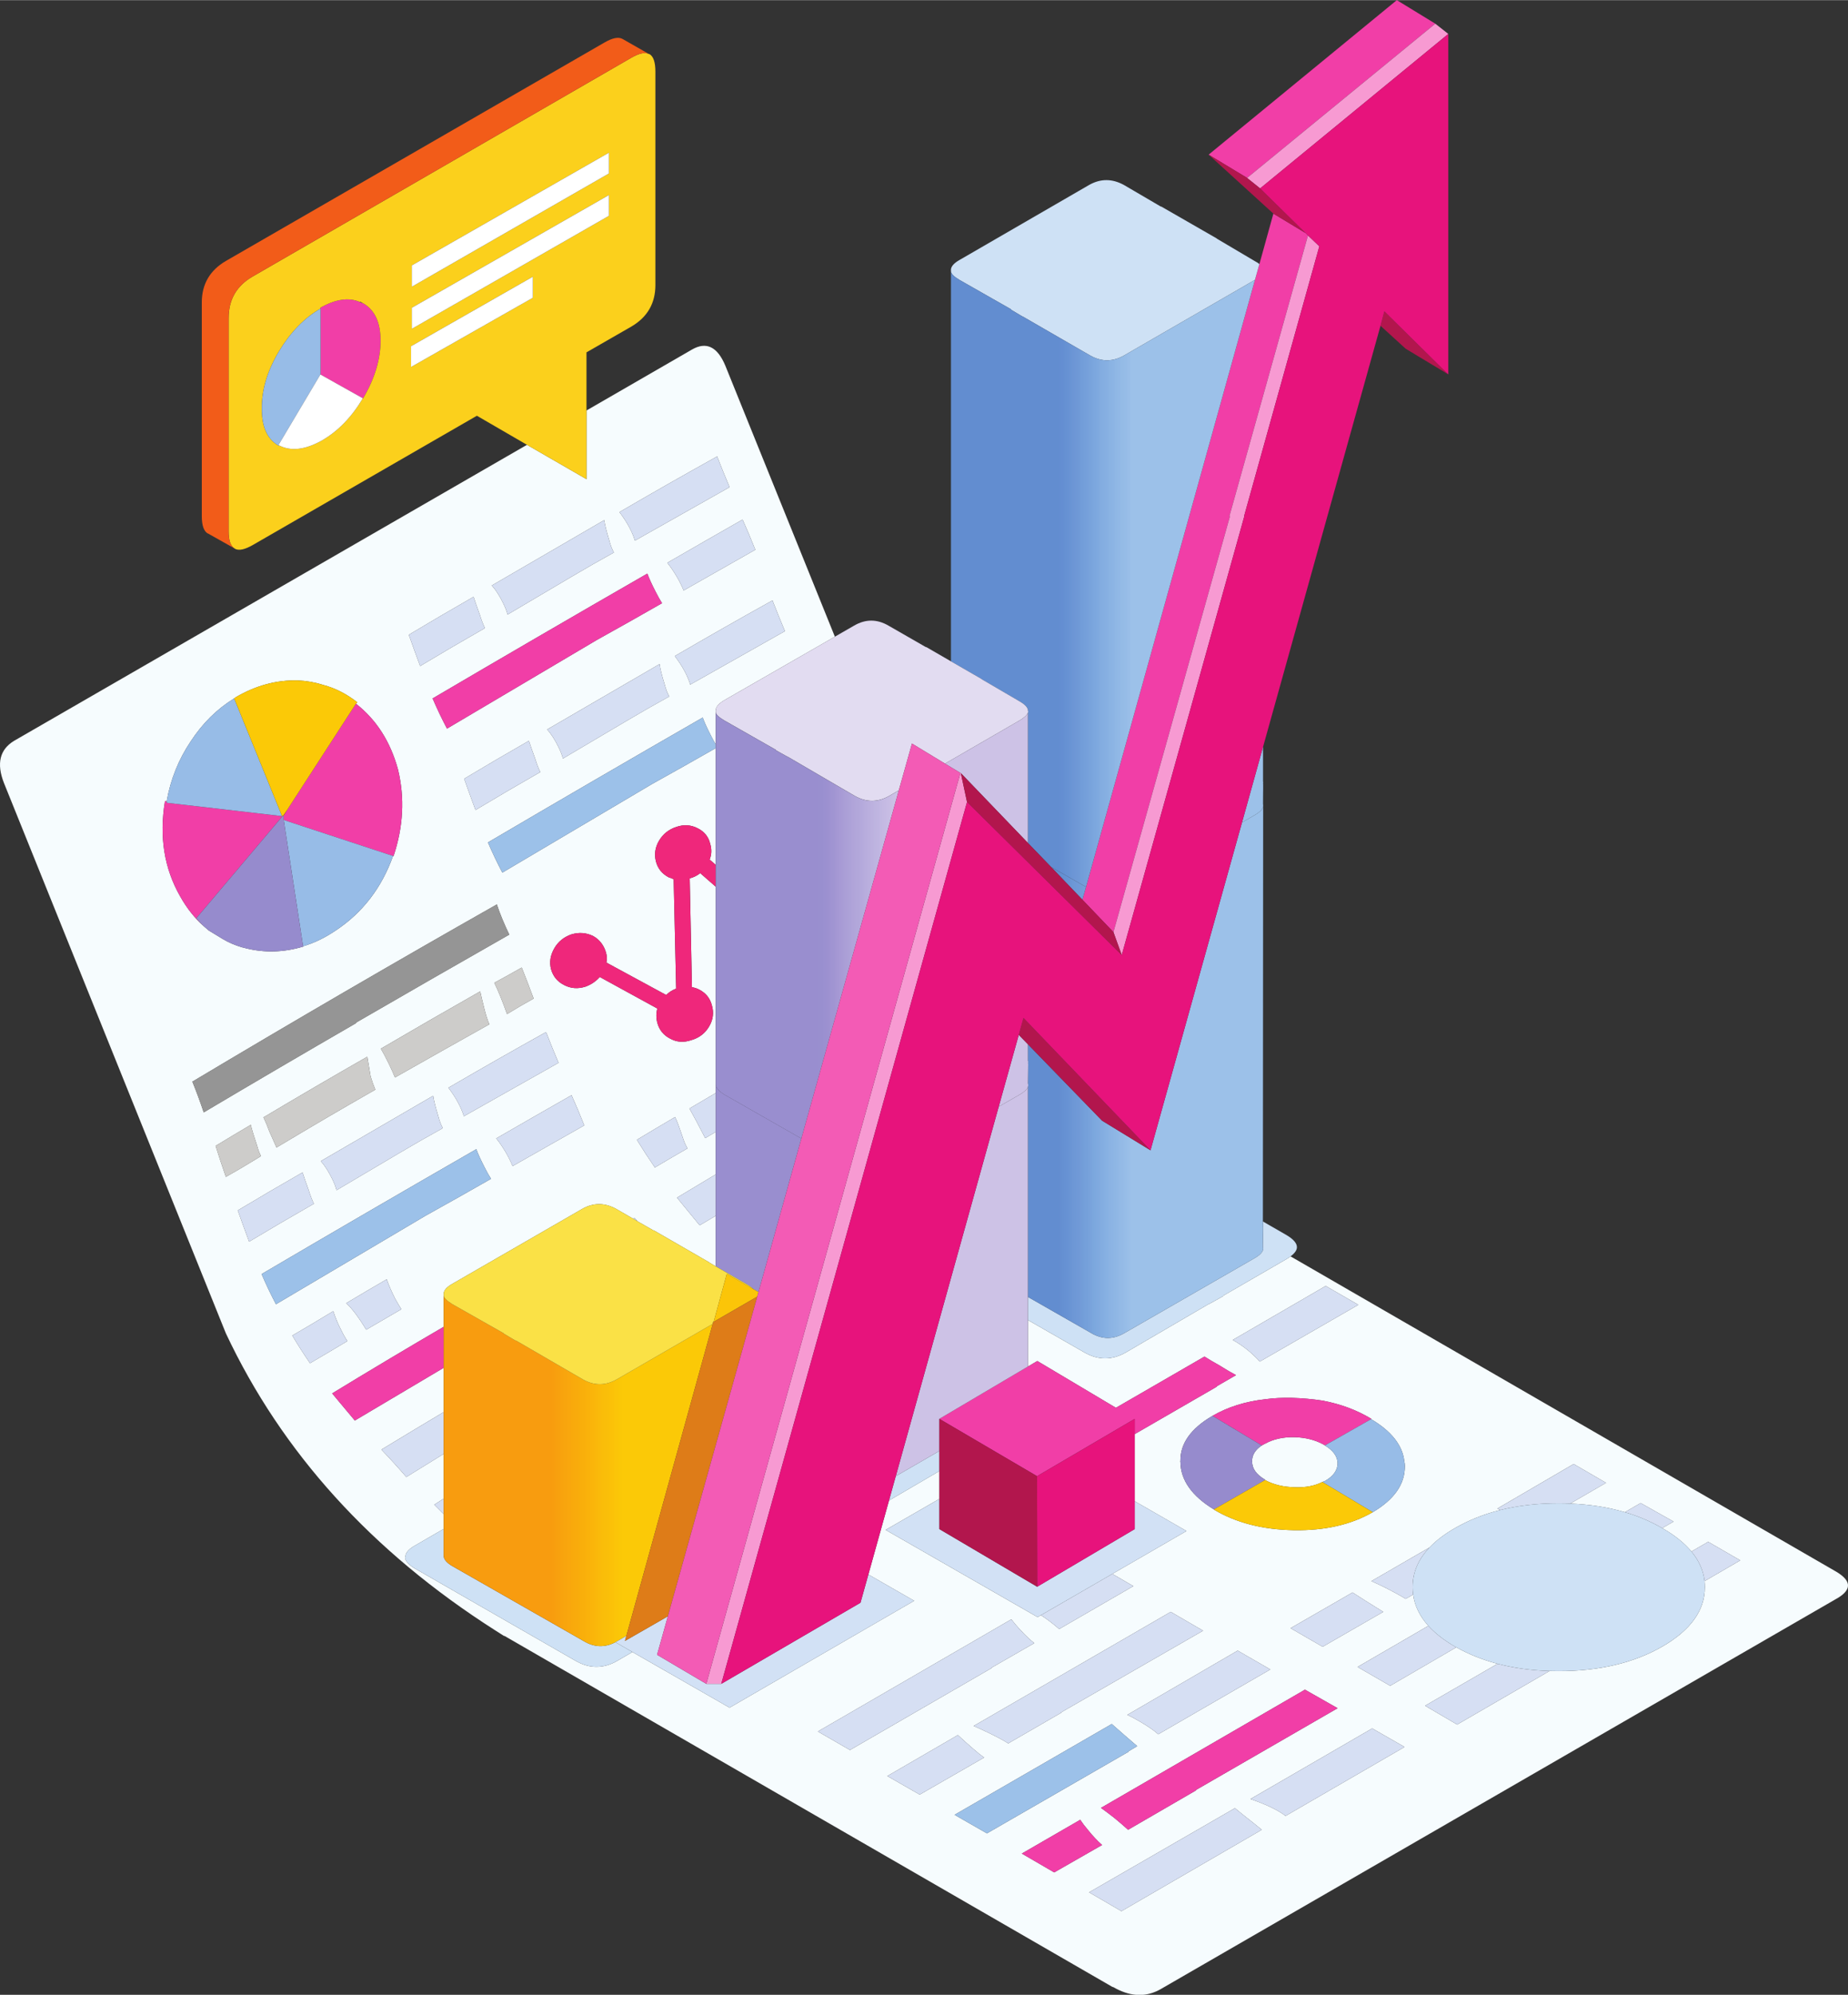 <svg xmlns="http://www.w3.org/2000/svg" xmlns:xlink="http://www.w3.org/1999/xlink" xmlns:xodm="http://www.corel.com/coreldraw/odm/2003" xml:space="preserve" width="4597px" height="4961px" style="shape-rendering:geometricPrecision; text-rendering:geometricPrecision; image-rendering:optimizeQuality; fill-rule:evenodd; clip-rule:evenodd" viewBox="0 0 4595.63 4958.69"><rect x="0" y="0" width="4595.63" height="4958.69" fill="#333333" stroke="none"/> <defs> <style type="text/css"> <![CDATA[ .fil4 {fill:#959595} .fil12 {fill:#968BCD} .fil10 {fill:#97BCE7} .fil3 {fill:#9CC1E9} .fil28 {fill:#B2164D} .fil5 {fill:#CDCCCA} .fil16 {fill:#CEE1F5} .fil23 {fill:#D2E1F5} .fil1 {fill:#D6DFF3} .fil26 {fill:#DE7C18} .fil19 {fill:#E2DCF1} .fil29 {fill:#E7137C} .fil6 {fill:#EF277B} .fil2 {fill:#F13EA7} .fil8 {fill:#F25C19} .fil30 {fill:#F35BB5} .fil0 {fill:#F6FCFE} .fil27 {fill:#F79AD2} .fil15 {fill:#FAC009} .fil22 {fill:#FAE146} .fil25 {fill:#FBC508} .fil13 {fill:#FBC907} .fil7 {fill:#FBD01C} .fil11 {fill:white} .fil9 {fill:#59812B;fill-rule:nonzero} .fil14 {fill:url(#id0)} .fil18 {fill:url(#id1)} .fil21 {fill:url(#id2)} .fil24 {fill:url(#id3)} .fil20 {fill:url(#id4)} .fil17 {fill:url(#id5)} ]]> </style> <linearGradient id="id0" gradientUnits="userSpaceOnUse" x1="709.26" y1="2024.07" x2="711.72" y2="2013.18"> <stop offset="0" style="stop-opacity:1; stop-color:#A73020"></stop> <stop offset="0.502" style="stop-opacity:1; stop-color:#A73020"></stop> <stop offset="1" style="stop-opacity:1; stop-color:#A72F20"></stop> </linearGradient> <linearGradient id="id1" gradientUnits="userSpaceOnUse" x1="2556.03" y1="2588.4" x2="3141.25" y2="2588.4"> <stop offset="0" style="stop-opacity:1; stop-color:#628DD0"></stop> <stop offset="0.129" style="stop-opacity:1; stop-color:#628DD0"></stop> <stop offset="0.141" style="stop-opacity:1; stop-color:#648ED1"></stop> <stop offset="0.149" style="stop-opacity:1; stop-color:#6590D2"></stop> <stop offset="0.161" style="stop-opacity:1; stop-color:#6691D3"></stop> <stop offset="0.169" style="stop-opacity:1; stop-color:#6893D4"></stop> <stop offset="0.18" style="stop-opacity:1; stop-color:#6994D4"></stop> <stop offset="0.188" style="stop-opacity:1; stop-color:#6C96D5"></stop> <stop offset="0.2" style="stop-opacity:1; stop-color:#6E98D6"></stop> <stop offset="0.212" style="stop-opacity:1; stop-color:#7099D7"></stop> <stop offset="0.22" style="stop-opacity:1; stop-color:#719AD7"></stop> <stop offset="0.231" style="stop-opacity:1; stop-color:#729CD8"></stop> <stop offset="0.239" style="stop-opacity:1; stop-color:#749FDA"></stop> <stop offset="0.251" style="stop-opacity:1; stop-color:#75A0DA"></stop> <stop offset="0.259" style="stop-opacity:1; stop-color:#78A2DB"></stop> <stop offset="0.271" style="stop-opacity:1; stop-color:#79A4DC"></stop> <stop offset="0.278" style="stop-opacity:1; stop-color:#7BA7DD"></stop> <stop offset="0.29" style="stop-opacity:1; stop-color:#7EA9DF"></stop> <stop offset="0.302" style="stop-opacity:1; stop-color:#80AADF"></stop> <stop offset="0.31" style="stop-opacity:1; stop-color:#82ACE0"></stop> <stop offset="0.322" style="stop-opacity:1; stop-color:#84AEE1"></stop> <stop offset="0.329" style="stop-opacity:1; stop-color:#86B0E2"></stop> <stop offset="0.341" style="stop-opacity:1; stop-color:#88B2E3"></stop> <stop offset="0.349" style="stop-opacity:1; stop-color:#8BB3E3"></stop> <stop offset="0.361" style="stop-opacity:1; stop-color:#8CB4E4"></stop> <stop offset="0.369" style="stop-opacity:1; stop-color:#8EB6E4"></stop> <stop offset="0.38" style="stop-opacity:1; stop-color:#90B7E5"></stop> <stop offset="0.388" style="stop-opacity:1; stop-color:#92B9E6"></stop> <stop offset="0.4" style="stop-opacity:1; stop-color:#94BAE6"></stop> <stop offset="0.412" style="stop-opacity:1; stop-color:#96BCE7"></stop> <stop offset="0.42" style="stop-opacity:1; stop-color:#98BEE8"></stop> <stop offset="0.431" style="stop-opacity:1; stop-color:#9ABFE8"></stop> <stop offset="0.439" style="stop-opacity:1; stop-color:#9CC1E9"></stop> <stop offset="0.502" style="stop-opacity:1; stop-color:#9CC1E9"></stop> <stop offset="1" style="stop-opacity:1; stop-color:#9CC1E9"></stop> </linearGradient> <linearGradient id="id2" gradientUnits="userSpaceOnUse" x1="1103.05" y1="3653.8" x2="1772.31" y2="3653.8"> <stop offset="0" style="stop-opacity:1; stop-color:#F89C0F"></stop> <stop offset="0.251" style="stop-opacity:1; stop-color:#F89C0F"></stop> <stop offset="0.38" style="stop-opacity:1; stop-color:#F89C0F"></stop> <stop offset="0.388" style="stop-opacity:1; stop-color:#F89C0F"></stop> <stop offset="0.4" style="stop-opacity:1; stop-color:#F89C0E"></stop> <stop offset="0.412" style="stop-opacity:1; stop-color:#F89E0E"></stop> <stop offset="0.42" style="stop-opacity:1; stop-color:#F8A00E"></stop> <stop offset="0.431" style="stop-opacity:1; stop-color:#F8A10E"></stop> <stop offset="0.439" style="stop-opacity:1; stop-color:#F8A30D"></stop> <stop offset="0.451" style="stop-opacity:1; stop-color:#F8A50D"></stop> <stop offset="0.459" style="stop-opacity:1; stop-color:#F9A60D"></stop> <stop offset="0.471" style="stop-opacity:1; stop-color:#F9A70D"></stop> <stop offset="0.478" style="stop-opacity:1; stop-color:#F9A90C"></stop> <stop offset="0.49" style="stop-opacity:1; stop-color:#F9AB0C"></stop> <stop offset="0.502" style="stop-opacity:1; stop-color:#F9AC0C"></stop> <stop offset="0.51" style="stop-opacity:1; stop-color:#F9AE0B"></stop> <stop offset="0.522" style="stop-opacity:1; stop-color:#F9AF0B"></stop> <stop offset="0.529" style="stop-opacity:1; stop-color:#FAB10B"></stop> <stop offset="0.541" style="stop-opacity:1; stop-color:#FAB20B"></stop> <stop offset="0.549" style="stop-opacity:1; stop-color:#FAB40A"></stop> <stop offset="0.561" style="stop-opacity:1; stop-color:#FAB60A"></stop> <stop offset="0.569" style="stop-opacity:1; stop-color:#FAB80A"></stop> <stop offset="0.58" style="stop-opacity:1; stop-color:#FABA0A"></stop> <stop offset="0.588" style="stop-opacity:1; stop-color:#FABC09"></stop> <stop offset="0.6" style="stop-opacity:1; stop-color:#FABE09"></stop> <stop offset="0.612" style="stop-opacity:1; stop-color:#FABF09"></stop> <stop offset="0.62" style="stop-opacity:1; stop-color:#FBC108"></stop> <stop offset="0.631" style="stop-opacity:1; stop-color:#FBC208"></stop> <stop offset="0.639" style="stop-opacity:1; stop-color:#FBC508"></stop> <stop offset="0.651" style="stop-opacity:1; stop-color:#FBC607"></stop> <stop offset="0.659" style="stop-opacity:1; stop-color:#FAC807"></stop> <stop offset="0.671" style="stop-opacity:1; stop-color:#FBC907"></stop> <stop offset="0.69" style="stop-opacity:1; stop-color:#FBC907"></stop> <stop offset="0.749" style="stop-opacity:1; stop-color:#FBC907"></stop> <stop offset="1" style="stop-opacity:1; stop-color:#FBC907"></stop> </linearGradient> <linearGradient id="id3" gradientUnits="userSpaceOnUse" x1="1780.26" y1="2299.83" x2="2556.76" y2="2299.83"> <stop offset="0" style="stop-opacity:1; stop-color:#998ECF"></stop> <stop offset="0.251" style="stop-opacity:1; stop-color:#998ECF"></stop> <stop offset="0.31" style="stop-opacity:1; stop-color:#998ECF"></stop> <stop offset="0.341" style="stop-opacity:1; stop-color:#998FCF"></stop> <stop offset="0.349" style="stop-opacity:1; stop-color:#9B90D0"></stop> <stop offset="0.361" style="stop-opacity:1; stop-color:#9D91D0"></stop> <stop offset="0.369" style="stop-opacity:1; stop-color:#9F94D2"></stop> <stop offset="0.38" style="stop-opacity:1; stop-color:#A195D2"></stop> <stop offset="0.388" style="stop-opacity:1; stop-color:#A598D4"></stop> <stop offset="0.4" style="stop-opacity:1; stop-color:#A79AD5"></stop> <stop offset="0.412" style="stop-opacity:1; stop-color:#AA9ED6"></stop> <stop offset="0.42" style="stop-opacity:1; stop-color:#ACA0D7"></stop> <stop offset="0.431" style="stop-opacity:1; stop-color:#ADA2D8"></stop> <stop offset="0.439" style="stop-opacity:1; stop-color:#B0A4D9"></stop> <stop offset="0.451" style="stop-opacity:1; stop-color:#B2A7DA"></stop> <stop offset="0.459" style="stop-opacity:1; stop-color:#B3A8DB"></stop> <stop offset="0.471" style="stop-opacity:1; stop-color:#B5AADC"></stop> <stop offset="0.478" style="stop-opacity:1; stop-color:#B8ADDD"></stop> <stop offset="0.49" style="stop-opacity:1; stop-color:#BAAFDE"></stop> <stop offset="0.502" style="stop-opacity:1; stop-color:#BCB1DF"></stop> <stop offset="0.51" style="stop-opacity:1; stop-color:#BEB4E0"></stop> <stop offset="0.522" style="stop-opacity:1; stop-color:#C0B5E1"></stop> <stop offset="0.529" style="stop-opacity:1; stop-color:#C2B8E2"></stop> <stop offset="0.541" style="stop-opacity:1; stop-color:#C5BAE3"></stop> <stop offset="0.549" style="stop-opacity:1; stop-color:#C7BCE4"></stop> <stop offset="0.561" style="stop-opacity:1; stop-color:#C9BDE4"></stop> <stop offset="0.569" style="stop-opacity:1; stop-color:#CBC0E5"></stop> <stop offset="0.58" style="stop-opacity:1; stop-color:#CDC2E6"></stop> <stop offset="0.588" style="stop-opacity:1; stop-color:#CDC2E6"></stop> <stop offset="0.631" style="stop-opacity:1; stop-color:#CDC2E6"></stop> <stop offset="0.749" style="stop-opacity:1; stop-color:#CDC2E6"></stop> <stop offset="1" style="stop-opacity:1; stop-color:#CDC2E6"></stop> </linearGradient> <linearGradient id="id4" gradientUnits="userSpaceOnUse" x1="1780.26" y1="3182.26" x2="2556.23" y2="3182.26"> <stop offset="0" style="stop-opacity:1; stop-color:#998ECF"></stop> <stop offset="0.251" style="stop-opacity:1; stop-color:#998ECF"></stop> <stop offset="0.31" style="stop-opacity:1; stop-color:#998ECF"></stop> <stop offset="0.341" style="stop-opacity:1; stop-color:#998FCF"></stop> <stop offset="0.349" style="stop-opacity:1; stop-color:#9B90CF"></stop> <stop offset="0.361" style="stop-opacity:1; stop-color:#9C91D0"></stop> <stop offset="0.369" style="stop-opacity:1; stop-color:#9F94D2"></stop> <stop offset="0.38" style="stop-opacity:1; stop-color:#A195D2"></stop> <stop offset="0.388" style="stop-opacity:1; stop-color:#A498D4"></stop> <stop offset="0.4" style="stop-opacity:1; stop-color:#A79AD5"></stop> <stop offset="0.412" style="stop-opacity:1; stop-color:#AA9DD6"></stop> <stop offset="0.42" style="stop-opacity:1; stop-color:#ABA0D7"></stop> <stop offset="0.431" style="stop-opacity:1; stop-color:#ADA2D8"></stop> <stop offset="0.439" style="stop-opacity:1; stop-color:#AFA4D9"></stop> <stop offset="0.451" style="stop-opacity:1; stop-color:#B2A6DA"></stop> <stop offset="0.459" style="stop-opacity:1; stop-color:#B3A8DB"></stop> <stop offset="0.471" style="stop-opacity:1; stop-color:#B5AADC"></stop> <stop offset="0.478" style="stop-opacity:1; stop-color:#B8ADDD"></stop> <stop offset="0.49" style="stop-opacity:1; stop-color:#BAAFDE"></stop> <stop offset="0.502" style="stop-opacity:1; stop-color:#BCB1DF"></stop> <stop offset="0.51" style="stop-opacity:1; stop-color:#BEB3E0"></stop> <stop offset="0.522" style="stop-opacity:1; stop-color:#C0B5E0"></stop> <stop offset="0.529" style="stop-opacity:1; stop-color:#C2B8E2"></stop> <stop offset="0.541" style="stop-opacity:1; stop-color:#C5BAE3"></stop> <stop offset="0.549" style="stop-opacity:1; stop-color:#C6BCE3"></stop> <stop offset="0.561" style="stop-opacity:1; stop-color:#C8BDE4"></stop> <stop offset="0.569" style="stop-opacity:1; stop-color:#CBC0E5"></stop> <stop offset="0.58" style="stop-opacity:1; stop-color:#CDC2E6"></stop> <stop offset="0.588" style="stop-opacity:1; stop-color:#CDC2E6"></stop> <stop offset="0.631" style="stop-opacity:1; stop-color:#CDC2E6"></stop> <stop offset="0.749" style="stop-opacity:1; stop-color:#CDC2E6"></stop> <stop offset="1" style="stop-opacity:1; stop-color:#CDC2E6"></stop> </linearGradient> <linearGradient id="id5" gradientUnits="userSpaceOnUse" x1="2364.58" y1="1439.25" x2="3141.33" y2="1439.25"> <stop offset="0" style="stop-opacity:1; stop-color:#628DD0"></stop> <stop offset="0.251" style="stop-opacity:1; stop-color:#628DD0"></stop> <stop offset="0.31" style="stop-opacity:1; stop-color:#628DD0"></stop> <stop offset="0.341" style="stop-opacity:1; stop-color:#628DD0"></stop> <stop offset="0.349" style="stop-opacity:1; stop-color:#638DD1"></stop> <stop offset="0.361" style="stop-opacity:1; stop-color:#648FD2"></stop> <stop offset="0.369" style="stop-opacity:1; stop-color:#6691D3"></stop> <stop offset="0.38" style="stop-opacity:1; stop-color:#6893D4"></stop> <stop offset="0.388" style="stop-opacity:1; stop-color:#6B95D5"></stop> <stop offset="0.4" style="stop-opacity:1; stop-color:#6E97D6"></stop> <stop offset="0.412" style="stop-opacity:1; stop-color:#709AD7"></stop> <stop offset="0.42" style="stop-opacity:1; stop-color:#729DD9"></stop> <stop offset="0.431" style="stop-opacity:1; stop-color:#749FDA"></stop> <stop offset="0.439" style="stop-opacity:1; stop-color:#77A1DB"></stop> <stop offset="0.451" style="stop-opacity:1; stop-color:#79A4DC"></stop> <stop offset="0.459" style="stop-opacity:1; stop-color:#7CA7DE"></stop> <stop offset="0.471" style="stop-opacity:1; stop-color:#7EA9DF"></stop> <stop offset="0.478" style="stop-opacity:1; stop-color:#82ACE0"></stop> <stop offset="0.49" style="stop-opacity:1; stop-color:#85AEE1"></stop> <stop offset="0.502" style="stop-opacity:1; stop-color:#87B0E2"></stop> <stop offset="0.51" style="stop-opacity:1; stop-color:#8AB3E3"></stop> <stop offset="0.522" style="stop-opacity:1; stop-color:#8CB4E4"></stop> <stop offset="0.529" style="stop-opacity:1; stop-color:#8FB7E5"></stop> <stop offset="0.541" style="stop-opacity:1; stop-color:#92B9E6"></stop> <stop offset="0.549" style="stop-opacity:1; stop-color:#94BBE6"></stop> <stop offset="0.561" style="stop-opacity:1; stop-color:#96BCE7"></stop> <stop offset="0.569" style="stop-opacity:1; stop-color:#99BEE8"></stop> <stop offset="0.58" style="stop-opacity:1; stop-color:#9CC1E9"></stop> <stop offset="0.588" style="stop-opacity:1; stop-color:#9CC1E9"></stop> <stop offset="0.631" style="stop-opacity:1; stop-color:#9CC1E9"></stop> <stop offset="0.749" style="stop-opacity:1; stop-color:#9CC1E9"></stop> <stop offset="1" style="stop-opacity:1; stop-color:#9CC1E9"></stop> </linearGradient> </defs> <g id="Camada_x0020_1">  <g id="_2146440619792"> <g> <path class="fil0" d="M3115.75 4530.52c-18.33,-14.25 -33.23,-26.19 -44.73,-35.81l-362.68 209.24 80.5 46.84 348.96 -202.36c-6.89,-5.54 -14.25,-11.51 -22.05,-17.91zm-273.14 428.17l-17.9 0c-18.29,-1.59 -37.13,-8.03 -56.52,-19.31l-1.35 0 -1512.09 -872.78 -1.4 0 -22.69 -14.46c-306.48,-195.48 -529.46,-441.45 -668.99,-737.91l-551.94 -1368.37c-18.82,-48.18 -10.33,-83.08 25.43,-104.64l1275.35 -735.81 147.97 85.34 0 -170.69 262.23 -151.43c35.76,-20.65 63.51,-7.15 83.29,40.6l272.18 673.16 -275.62 158.32c-12.9,7.85 -19.79,15.59 -20.65,23.45 0,0.91 0,1.82 0,2.74l0 83.3c-4.14,-6.89 -8.28,-14.47 -12.42,-22.75 -9.62,-18.82 -16.29,-33.5 -19.94,-44.04 -183.57,105.56 -361.55,209.02 -534.09,310.44 11.45,26.62 23.38,51.63 35.81,75.02 123.88,-73.4 247.98,-146.86 372.35,-220.27 53.18,-29.52 105.92,-59.2 158.29,-89.15l0 290.17 -15.16 -13.12c5.06,-12.37 5.48,-25.44 1.4,-39.21 -4.14,-17.47 -14.47,-30.27 -30.97,-38.55 -16.99,-8.72 -34.68,-9.9 -53.02,-3.45 -18.82,5.97 -33.28,17.43 -43.34,34.42 -9.68,16.51 -12.2,33.72 -7.58,51.63 4.57,17.42 15.11,30.54 31.67,39.25 4.57,1.35 8.71,2.96 12.37,4.79l6.18 271.89c-9.62,3.71 -17.9,8.98 -24.79,15.86l-148.61 -80.56c1.83,-8.71 1.34,-17.42 -1.4,-26.13 -5.49,-17.91 -16.08,-31.24 -31.67,-39.96 -16.99,-8.22 -34.9,-9.62 -53.66,-4.14 -18.82,6.46 -33.07,17.91 -42.69,34.42 -10.11,17.48 -12.86,34.9 -8.28,52.32 5.05,17.91 15.86,30.98 32.36,39.26 16.51,8.71 34.2,10.06 53.02,4.14 14.19,-5.05 26.13,-13.12 35.76,-24.09l143.18 78.46c-3.22,11.45 -3.22,23.39 0,35.76 5,17.91 15.81,30.97 32.32,39.25 16.08,8.72 33.5,9.9 52.32,3.44 19.3,-5.48 33.92,-16.77 44.03,-33.71 10.11,-16.99 12.42,-34.69 6.88,-53.03 -4.57,-17.42 -14.89,-30.27 -30.97,-38.55 -5.96,-3.17 -12.15,-5.27 -18.55,-6.19l-5.53 -270.49c10.1,-2.74 18.81,-7.15 26.18,-13.06l38.55 33.71 0 331.1c0,0.91 0,1.83 0,2.74l0 178.97c-21.93,12.9 -43.76,25.76 -65.38,38.55 9.63,16.94 22.69,41.52 39.2,73.62 8.71,-5.21 17.42,-10.38 26.18,-15.49l0 105.67c-32.42,19.58 -64.52,38.88 -96.35,57.81 18.76,22.96 37.58,45.87 56.4,68.83 13.28,-7.96 26.62,-15.86 39.95,-23.71l0 125.62 -16.56 -9.68 0.7 0 -138.35 -79.8 0 0.64 -40.22 -23.01c-2.41,-2.96 -4.83,-5.81 -7.25,-8.61 -1.29,0.7 -2.53,1.4 -3.77,2.04l-41.67 -24.09c-28.87,-16.08 -57.32,-16.08 -85.33,0l-323.48 186.55c-12.85,7.31 -19.73,15.11 -20.64,23.39 0,0.43 0,1.13 0,2.05l0 80.87c-95.5,55.82 -187.93,111 -277.34,165.58 18.76,22.48 37.58,44.95 56.4,67.43 73.77,-43.61 147.38,-87.33 220.94,-131.1l0 110.13c-52.8,31.46 -104.42,62.54 -154.86,93.25 21.56,22.47 42.21,45.22 61.94,68.13 31.03,-19.3 62,-38.45 92.92,-57.43l0 111.15c-7.85,5 -15.65,10.06 -23.39,15.11 7.85,7.91 15.65,15.71 23.39,23.45l0 36.78 -69.53 40.28c-16.02,8.71 -24.52,17.69 -25.43,26.83 -0.91,2.32 -1.18,4.63 -0.7,6.89 2.74,8.71 11.45,17.2 26.13,25.49l397.84 228.54c34.41,19.68 68.83,19.68 103.24,0l37.85 -22.05 241.58 138.37 459.03 -265.71 -113.88 -65.39 51.24 -183.8c1.18,-0.7 2.31,-1.4 3.44,-2.04l121.84 -71.26 0 69.21 -133.51 77.06 377.84 216.82 8.23 -4.78c14.3,9.03 29.41,20.49 45.43,34.41l184.48 -106.69 -52.31 -30.33 184.42 -106.69 -128.67 -73.99 0 -166.92 203.68 -117.66 -0.64 -0.7 48.82 -28.23c-11.45,-5.97 -24.74,-13.77 -39.9,-23.39 -15.59,-8.71 -28.44,-16.3 -38.55,-22.75l-220.24 127.34 -195.45 -116.32 -23.39 13.77 0 -115.62 140.39 80.5c34.41,19.74 68.83,19.74 103.24,0l205.07 -119.75 0.7 0 37.16 -20.65 -0.65 -0.7 156.9 -90.83c3.82,-2.26 7.26,-4.57 10.32,-6.88l1352.4 781.25c42.21,23.39 44.96,46.08 8.28,68.13l-1684.15 972.58c-14.06,7.91 -28.49,12.52 -43.28,13.83zm-6.94 -678.71c18.82,10.97 33.71,21.3 44.74,30.98l278.73 -161.11 -81.24 -46.79 -274.6 159.71c10.11,4.58 20.86,10.33 32.37,17.21zm576.73 16.51l-302.83 175.52c38.98,13.29 68.12,27.27 87.43,42l295.94 -171.43 -80.54 -46.09zm-167.23 -96.36l-507.25 293.88c9.62,6.88 20.64,15.16 33.01,24.79 13.34,11.02 24.79,20.92 34.41,29.63l168.62 -97.76 -0.64 -0.7 353.05 -203.76 -81.2 -46.08zm118.35 -241.62l-154.16 88.79 79.85 46.14 150.72 -86.74c-31.19,-19.26 -56.68,-35.33 -76.41,-48.19zm-230.56 -574.05l245.02 -141.1 -81.19 -46.84 -231.26 134.22c24.79,13.77 47.26,31.67 67.43,53.72zm4.84 208.54c2.74,-1.34 4.78,-2.53 6.18,-3.44 0.91,-0.48 1.83,-0.91 2.74,-1.34 20.22,-11.03 44.31,-16.3 72.27,-15.87 27.1,0.92 50.49,6.67 70.22,17.21 1.83,0.91 3.44,1.83 4.79,2.74 0.48,0 0.7,0.22 0.7,0.7 20.64,12.42 31.23,27.05 31.67,44.04 0,17.43 -10.33,32.16 -30.98,44.1 -2.31,0.86 -4.57,1.83 -6.88,2.74 -19.25,9.63 -41.72,13.98 -67.42,13.07 -28.93,-0.43 -53.94,-6.45 -75.07,-17.91 0,-0.48 -0.21,-0.91 -0.64,-1.34 -21.13,-12.42 -31.67,-27.32 -31.67,-44.74 -0.49,-15.6 7.58,-28.93 24.09,-39.96zm-119.1 159.02l-0.65 0c55.06,33.01 121.36,50.22 198.9,51.62 77.05,1.4 142.7,-13.55 196.84,-44.74 53.67,-31.68 80.28,-70.02 79.8,-114.97 0,-4.09 -0.43,-8.02 -1.35,-11.67 -4.57,-39.96 -32.1,-74.8 -82.59,-104.65l0.7 -0.7c-35.32,-21.56 -75.7,-36.67 -121.14,-45.38 -24.3,-3.72 -50,-5.97 -77.1,-6.89 -22.91,-0.48 -44.74,0.65 -65.39,3.44 -49.52,5.49 -93.34,19.26 -131.46,41.3 -53.66,31.19 -80.28,68.57 -79.8,112.18 -0.48,0.91 -0.48,1.61 0,2.04 0.44,45.44 28.18,84.91 83.24,118.42zm886.11 -14.47l89.15 -51.63 -80.54 -46.78 -189.92 110.83c2.59,1.02 5.22,2.21 7.91,3.44 -40.87,10.17 -78.34,25.12 -112.54,44.74 -26.19,14.95 -47.53,31.14 -63.99,48.51l-144.53 83.62c9.63,4.14 19.95,8.98 30.97,14.47 21.08,10.54 39.2,20.43 54.36,29.57l18.55 -10.64c3.77,28.07 16.4,53.99 37.86,77.75l-176.15 102.23 81.19 46.84 164.48 -95.72c31.29,17.58 65.49,31.24 102.54,40.98l-180.29 104.27 79.85 46.83 229.16 -132.87 -0.7 -0.33c8.01,0.22 16.03,0.33 24.09,0.33 100.5,0 186.1,-20.17 256.75,-60.55 71.08,-40.87 106.68,-90.19 106.68,-147.99 0,-5.11 -0.27,-10.17 -0.7,-15.17l88.77 -51.62 -79.85 -46.09 -41.61 24.09c-17.37,-21.02 -41.57,-40.44 -72.65,-58.18l28.23 -16.19 -81.89 -46.08 -39.25 22.69c-41.51,-12.32 -86.84,-19.41 -135.93,-21.35zm-1450.47 819.81l352.4 -203.06 -0.7 -0.7 22.05 -13.07c-8.71,-7.31 -18.61,-15.81 -29.63,-25.49 -13.76,-11.93 -25,-21.78 -33.71,-29.57l-390.9 225.75 80.49 46.14zm167.27 97.06l119.05 -68.13c-11.45,-10.11 -22.91,-22.27 -34.41,-36.52 -7.8,-9.19 -14.47,-17.9 -19.95,-26.13l-145.23 83.94 80.54 46.84zm-200.29 -306.3c-16.99,-14.69 -30.05,-26.41 -39.25,-35.12l-175.45 101.85 80.5 46.14 160.34 -92.22c-8.71,-5.97 -17.42,-12.86 -26.14,-20.65zm218.2 -90.88l-0.7 -0.7 353.05 -203.06 -80.49 -46.78 -490.06 283.61c10.54,4.57 22.48,10.05 35.81,16.51 20.17,9.62 36.94,18.55 50.22,26.83l132.17 -76.41zm-67.48 -172.78c-4.14,-3.23 -8.23,-6.67 -12.37,-10.33 -16.99,-16.02 -31.88,-32.32 -44.73,-48.83l-481.07 278.77 79.84 46.09 352.35 -203.76 -0.7 -0.64 106.68 -61.3zm-1589.84 -856.97c-8.23,-16.51 -15.11,-32.32 -20.65,-47.48 -33.93,19.73 -67.43,39.47 -100.5,59.2 15.17,14.2 31.67,36.25 49.58,66.09 28.93,-16.99 58.01,-33.98 87.43,-50.92 -4.63,-7.37 -9.9,-16.29 -15.86,-26.89zm-133.51 79.16c-7.8,-14.68 -14.47,-30.49 -19.95,-47.48 -33.98,20.64 -67.91,40.86 -101.89,60.6 13.33,22.48 28.01,45.39 44.09,68.83 30.7,-17.91 61.67,-36.24 92.91,-55.06 -5.54,-8.29 -10.59,-17.21 -15.16,-26.89zm-80.55 -346.91c-6.88,-18.82 -12.15,-33.93 -15.81,-45.44 -54.57,31.25 -108.29,62.65 -161.04,94.33 8.71,24.79 18.12,50.7 28.23,77.75 52.75,-31.62 106.41,-63.07 161.04,-94.26 -4.62,-9.63 -8.71,-20.44 -12.42,-32.38zm-206.47 -34.41c29.41,-16.51 58.5,-33.72 87.43,-51.63 -3.66,-6.88 -6.89,-15.38 -9.63,-25.43 -8.28,-24.79 -13.55,-42.27 -15.86,-52.33 -28.87,16.94 -58.02,34.42 -87.38,52.33 7.8,25.22 16.3,50.92 25.44,77.06zm351.7 -298.72c-86.73,49.57 -172.76,99.8 -258.09,150.73 4.62,9.62 9.62,21.78 15.16,36.51 6.4,14.2 12.15,27.05 17.21,38.5 81.67,-49.09 163.56,-97.01 245.67,-143.85 -4.09,-9.62 -8.01,-20.65 -11.67,-33.01 -3.65,-21.57 -6.45,-37.86 -8.28,-48.88zm361.33 271.88c59.2,-33.5 118.61,-67.22 178.3,-101.2 -10.59,-26.57 -21.13,-51.63 -31.67,-75.02 -62.86,35.82 -125.28,71.58 -187.23,107.39 17,21.56 30.49,44.53 40.6,68.83zm-197.49 -174.82c-94.1,54.58 -187.23,108.73 -279.44,162.46 10.11,11.45 19.46,26.13 28.23,44.04 4.57,9.19 8.22,18.55 10.96,28.23 52.81,-31.24 105.55,-62.43 158.3,-93.62 34.9,-20.65 70.22,-40.87 106.03,-60.61 -4.62,-8.23 -8.49,-18.55 -11.72,-30.97 -6.4,-20.65 -10.54,-37.16 -12.36,-49.53zm127.32 176.87c-9.68,-18.82 -16.29,-33.45 -20,-44.05 -183.51,105.57 -361.54,209.03 -534.04,310.45 11.46,26.62 23.39,51.62 35.76,75.02 123.88,-73.41 247.98,-146.86 372.35,-220.27 54.58,-30.27 108.72,-60.82 162.44,-91.52 -5.54,-8.71 -11.02,-18.61 -16.51,-29.63zm-10.32 -436.39c-82.59,46.84 -164.97,94.32 -247.13,142.5 5.54,9.2 12.21,21.78 20.01,37.86 6.4,13.28 11.45,24.52 15.11,33.72 77.53,-44.04 155.76,-88.08 234.7,-132.18 -4.57,-10.54 -8.71,-23.39 -12.37,-38.5 -5.05,-19.74 -8.5,-34.2 -10.32,-43.4zm103.23 -59.21c-22.53,12.86 -45.22,25.49 -68.17,37.86 9.67,19.74 20.21,45.71 31.66,77.81 21.57,-13.33 43.61,-26.18 66.09,-38.55 -9.63,-26.14 -19.52,-51.84 -29.58,-77.12zm60.55 160.42c-81.68,45.43 -162.65,91.52 -242.93,138.36 18.76,24.74 31.62,48.4 38.5,70.87 78.02,-44.04 156.47,-88.35 235.4,-132.82 -11.03,-26.19 -21.35,-51.62 -30.97,-76.41zm563.01 -1073.09c-81.73,45.38 -162.7,91.52 -242.98,138.31 18.82,24.79 31.67,48.45 38.55,70.93 77.97,-44.05 156.47,-88.36 235.4,-132.88 -11.02,-26.14 -21.34,-51.63 -30.97,-76.36zm-220.93 -24.79c59.2,-33.5 118.56,-67.22 178.24,-101.21 -10.54,-26.62 -21.13,-51.62 -31.67,-75.01 -62.86,35.81 -125.23,71.57 -187.17,107.38 16.94,21.57 30.49,44.48 40.6,68.84zm83.28 -333.14c-81.73,45.38 -162.7,91.52 -242.98,138.31 18.82,24.79 31.67,48.45 38.55,70.93 77.97,-44.04 156.47,-88.36 235.4,-132.88 -11.02,-26.14 -21.34,-51.63 -30.97,-76.36zm-547.85 1113.69c-254.22,144.11 -506.56,290.92 -757.07,440.52 10.54,26.14 19.95,51.63 28.18,76.42 125.28,-74.37 251.48,-148.26 378.53,-221.66l0 -1.35c125.28,-72.54 252.39,-145.51 381.33,-218.92 -12.42,-25.7 -22.74,-50.71 -30.97,-75.01zm-123.88 -437.09c123.88,-73.4 247.98,-146.86 372.35,-220.26 54.57,-30.28 108.72,-60.82 162.38,-91.53 -5.48,-8.71 -10.97,-18.61 -16.51,-29.63 -9.62,-18.82 -16.29,-33.5 -19.94,-44.04 -183.57,105.56 -361.55,209.02 -534.09,310.44 11.45,26.62 23.39,51.63 35.81,75.02zm219.54 75.72c-6.89,-18.82 -12.16,-33.99 -15.87,-45.44 -54.57,31.24 -108.23,62.64 -161.03,94.32 8.71,24.79 18.12,50.71 28.22,77.76 52.75,-31.68 106.47,-63.08 161.04,-94.27 -4.57,-9.68 -8.71,-20.44 -12.36,-32.37zm57.8 -29.58c4.57,9.14 8.28,18.55 11.02,28.18 52.75,-31.19 105.5,-62.38 158.3,-93.57 34.84,-20.65 70.22,-40.87 105.98,-60.61 -4.57,-8.22 -8.5,-18.55 -11.67,-30.97 -6.45,-20.65 -10.59,-37.16 -12.42,-49.53 -94.05,54.58 -187.17,108.74 -279.44,162.4 10.11,11.51 19.52,26.19 28.23,44.1zm-806.65 -121.16c-42.63,26.14 -78.66,61.68 -108.02,106.69 -30.27,44.96 -50.27,94.76 -59.9,149.34l-4.14 -0.65c-14.68,88.09 -2.04,167.03 37.86,236.77 16.4,29.31 36.02,54.05 58.88,74.32l12.04 10.33 35.11 21.35c14.68,8.71 30.7,15.59 48.18,20.65 2.74,0.43 5.48,1.12 8.22,2.04 47.27,11.94 95.23,10.59 143.84,-4.09l-0.65 -0.7c27.05,-7.79 54.15,-20.91 81.19,-39.25 66.51,-44.04 114.05,-105.78 142.49,-185.15l1.34 0c24.31,-72.97 28.02,-144.55 11.03,-214.78 -18.82,-69.26 -53.66,-123.9 -104.64,-163.8l3.44 -3.44c-27.04,-21.08 -55.49,-35.55 -85.33,-43.34 -20.16,-6.46 -41.08,-10.11 -62.64,-11.03 -53.18,-1.4 -104.79,12.64 -154.85,42 -0.43,0.43 -0.92,0.92 -1.35,1.35 -0.91,0.48 -1.83,0.69 -2.74,0.69l0.64 0.7zm462.53 -80.55c52.74,-31.68 106.46,-63.08 161.03,-94.27 -4.57,-9.68 -8.71,-20.43 -12.36,-32.37 -6.88,-18.83 -12.16,-33.99 -15.86,-45.44 -54.58,31.24 -108.24,62.64 -161.04,94.32 8.71,24.79 18.12,50.71 28.23,77.76zm217.49 -128.04c52.75,-31.19 105.5,-62.38 158.3,-93.57 34.84,-20.65 70.22,-40.87 105.98,-60.61 -4.57,-8.22 -8.5,-18.55 -11.67,-30.97 -6.45,-20.65 -10.59,-37.16 -12.42,-49.53 -94.04,54.58 -187.23,108.74 -279.44,162.41 10.11,11.5 19.52,26.18 28.23,44.09 4.57,9.14 8.28,18.55 11.02,28.18zm321.43 1305.77c13.77,22.48 28.66,45.44 44.74,68.84 27.05,-16.09 54.09,-31.89 81.19,-47.49 -3.66,-5.97 -6.88,-12.85 -9.62,-20.65 -10.6,-31.67 -17.69,-50.71 -21.35,-57.16 -32.15,18.82 -63.77,37.64 -94.96,56.46z"></path> <path class="fil1" d="M4133.65 3798.48l-0.64 -0.33c-28.34,-16.4 -59.09,-29.46 -92.27,-39.25l39.25 -22.69 81.89 46.08 -28.23 16.19zm-1297.98 481.5c-11.51,-6.88 -22.26,-12.63 -32.37,-17.21l274.6 -159.71 81.24 46.79 -278.73 161.11c-11.03,-9.68 -25.92,-20.01 -44.74,-30.98zm280.08 250.54c7.8,6.4 15.16,12.37 22.05,17.91l-348.96 202.36 -80.5 -46.84 362.68 -209.24c11.5,9.62 26.4,21.56 44.73,35.81zm1123.24 -600.24c-3.07,-26.46 -13.98,-51.03 -32.69,-73.62l41.61 -24.09 79.85 46.09 -88.77 51.62zm-514.84 205.48c39.52,10.38 82.16,16.34 128.02,17.9l0.7 0.33 -229.16 132.87 -79.85 -46.83 180.29 -104.27zm-311.75 160.73l80.54 46.09 -295.94 171.43c-19.31,-14.73 -48.45,-28.71 -87.43,-42l302.83 -175.52zm139.69 -255.06c16.83,18.67 39.09,35.98 66.78,52.01 0.86,0.48 1.83,0.91 2.74,1.34l-164.48 95.72 -81.19 -46.84 176.15 -102.23zm-188.57 -82.92c19.73,12.86 45.22,28.93 76.41,48.19l-150.72 86.74 -79.85 -46.14 154.16 -88.79zm191.36 -111.85c-28.01,29.47 -41.99,62.38 -41.99,98.79 0,6.18 0.43,12.26 1.34,18.23l-18.55 10.64c-15.16,-9.14 -33.28,-19.03 -54.36,-29.57 -11.02,-5.49 -21.34,-10.33 -30.97,-14.47l144.53 -83.62zm-421.92 -462.2c-20.17,-22.05 -42.64,-39.95 -67.43,-53.72l231.26 -134.22 81.19 46.84 -245.02 141.1zm771.85 353.09c-9.35,-0.48 -18.87,-0.7 -28.55,-0.7 -52.21,0 -100.49,5.54 -144.85,16.56 -2.69,-1.23 -5.32,-2.42 -7.91,-3.44l189.92 -110.83 80.54 46.78 -89.15 51.63zm-1332.77 346.91l-106.68 61.3 0.7 0.64 -352.35 203.76 -79.84 -46.09 481.07 -278.77c12.85,16.51 27.74,32.81 44.73,48.83 4.14,3.66 8.23,7.1 12.37,10.33zm67.48 172.78l-132.17 76.41c-13.28,-8.28 -30.05,-17.21 -50.22,-26.83 -13.33,-6.46 -25.27,-11.94 -35.81,-16.51l490.06 -283.61 80.49 46.78 -353.05 203.06 0.7 0.7zm-218.2 90.88c8.72,7.79 17.43,14.68 26.14,20.65l-160.34 92.22 -80.5 -46.14 175.45 -101.85c9.2,8.71 22.26,20.43 39.25,35.12zm167.23 -333.14l177.6 -102.61 52.31 30.33 -184.48 106.69c-16.02,-13.92 -31.13,-25.38 -45.43,-34.41zm-1485.21 -251.24c-7.74,-7.74 -15.54,-15.54 -23.39,-23.45 7.74,-5.05 15.54,-10.11 23.39,-15.11l0 38.56zm0 -149.71c-30.92,18.98 -61.89,38.13 -92.92,57.43 -19.73,-22.91 -40.38,-45.66 -61.94,-68.13 50.44,-30.71 102.06,-61.79 154.86,-93.25l0 103.95zm-335.2 -654.29c3.71,11.94 7.8,22.75 12.42,32.38 -54.63,31.19 -108.29,62.64 -161.04,94.26 -10.11,-27.05 -19.52,-52.96 -28.23,-77.75 52.75,-31.68 106.47,-63.08 161.04,-94.33 3.66,11.51 8.93,26.62 15.81,45.44zm80.55 346.91c4.57,9.68 9.62,18.6 15.16,26.89 -31.24,18.82 -62.21,37.15 -92.91,55.06 -16.08,-23.44 -30.76,-46.35 -44.09,-68.83 33.98,-19.74 67.91,-39.96 101.89,-60.6 5.48,16.99 12.15,32.8 19.95,47.48zm133.51 -79.16c5.96,10.6 11.23,19.52 15.86,26.89 -29.42,16.94 -58.5,33.93 -87.43,50.92 -17.91,-29.84 -34.41,-51.89 -49.58,-66.09 33.07,-19.73 66.57,-39.47 100.5,-59.2 5.54,15.16 12.42,30.97 20.65,47.48zm95.01 -503.82c1.82,12.37 5.96,28.88 12.36,49.53 3.23,12.42 7.1,22.74 11.72,30.97 -35.81,19.74 -71.13,39.96 -106.03,60.61 -52.75,31.19 -105.49,62.38 -158.3,93.62 -2.74,-9.68 -6.39,-19.04 -10.96,-28.23 -8.77,-17.91 -18.12,-32.59 -28.23,-44.04 92.21,-53.73 185.34,-107.88 279.44,-162.46zm197.49 174.82c-10.11,-24.3 -23.6,-47.27 -40.6,-68.83 61.95,-35.81 124.37,-71.57 187.23,-107.39 10.54,23.39 21.08,48.45 31.67,75.02 -59.69,33.98 -119.1,67.7 -178.3,101.2zm83.29 -333.13c9.62,24.79 19.94,50.22 30.97,76.41 -78.93,44.47 -157.38,88.78 -235.4,132.82 -6.88,-22.47 -19.74,-46.13 -38.5,-70.87 80.28,-46.84 161.25,-92.93 242.93,-138.36zm216.47 463.91c1.24,-0.64 2.48,-1.34 3.77,-2.04 2.42,2.8 4.84,5.65 7.25,8.61l-11.02 -6.57zm205.45 -215.8c-8.76,5.11 -17.47,10.28 -26.18,15.49 -16.51,-32.1 -29.57,-56.68 -39.2,-73.62 21.62,-12.79 43.45,-25.65 65.38,-38.55l0 96.68zm-196.15 19.63c31.19,-18.82 62.81,-37.64 94.96,-56.46 3.66,6.45 10.75,25.49 21.35,57.16 2.74,7.8 5.96,14.68 9.62,20.65 -27.1,15.6 -54.14,31.4 -81.19,47.49 -16.08,-23.4 -30.97,-46.36 -44.74,-68.84zm196.15 86.04l0 102.93c-13.33,7.85 -26.67,15.75 -39.95,23.71 -18.82,-22.96 -37.64,-45.87 -56.4,-68.83 31.83,-18.93 63.93,-38.23 96.35,-57.81zm3.44 -1784.8c9.63,24.73 19.95,50.22 30.97,76.36 -78.93,44.52 -157.43,88.84 -235.4,132.88 -6.88,-22.48 -19.73,-46.14 -38.55,-70.93 80.28,-46.79 161.25,-92.93 242.98,-138.31zm-83.28 333.14c-10.11,-24.36 -23.66,-47.27 -40.6,-68.84 61.94,-35.81 124.31,-71.57 187.17,-107.38 10.54,23.39 21.13,48.39 31.67,75.01 -59.68,33.99 -119.04,67.71 -178.24,101.21zm220.93 24.79c9.63,24.73 19.95,50.22 30.97,76.36 -78.93,44.52 -157.43,88.83 -235.4,132.88 -6.88,-22.48 -19.73,-46.14 -38.55,-70.93 80.28,-46.79 161.25,-92.93 242.98,-138.31zm-532.04 364.81c-8.71,-17.91 -18.12,-32.59 -28.23,-44.1 92.27,-53.66 185.39,-107.82 279.44,-162.4 1.83,12.37 5.97,28.88 12.42,49.53 3.17,12.42 7.1,22.75 11.67,30.97 -35.76,19.74 -71.14,39.96 -105.98,60.61 -52.8,31.19 -105.55,62.38 -158.3,93.57 -2.74,-9.63 -6.45,-19.04 -11.02,-28.18zm-57.8 29.58c3.65,11.93 7.79,22.69 12.36,32.37 -54.57,31.19 -108.29,62.59 -161.04,94.27 -10.1,-27.05 -19.51,-52.97 -28.22,-77.76 52.8,-31.68 106.46,-63.08 161.03,-94.32 3.71,11.45 8.98,26.62 15.87,45.44zm-68.83 -359.33c-2.74,-9.63 -6.45,-19.04 -11.02,-28.18 -8.71,-17.91 -18.12,-32.59 -28.23,-44.09 92.21,-53.67 185.4,-107.83 279.44,-162.41 1.83,12.37 5.97,28.88 12.42,49.53 3.17,12.42 7.1,22.75 11.67,30.97 -35.76,19.74 -71.14,39.96 -105.98,60.61 -52.8,31.19 -105.55,62.38 -158.3,93.57zm-217.49 128.04c-10.11,-27.05 -19.52,-52.97 -28.23,-77.76 52.8,-31.68 106.46,-63.08 161.04,-94.32 3.7,11.45 8.98,26.61 15.86,45.44 3.65,11.94 7.79,22.69 12.36,32.37 -54.57,31.19 -108.29,62.59 -161.03,94.27z"></path> <path class="fil2" d="M3245.17 4200.13l81.2 46.08 -353.05 203.76 0.64 0.7 -168.62 97.76c-9.62,-8.71 -21.07,-18.61 -34.41,-29.63 -12.37,-9.63 -23.39,-17.91 -33.01,-24.79l507.25 -293.88zm228.4 -4200.13l0.16 0 95.56 58.45 -468 383.42 -95.66 -57.81 467.94 -384.06zm-63.92 3527.61l-114.95 65.39c0,-0.48 -0.22,-0.7 -0.7,-0.7 -1.35,-0.91 -2.96,-1.83 -4.79,-2.74 -19.73,-10.54 -43.12,-16.29 -70.22,-17.21 -27.96,-0.43 -52.05,4.84 -72.27,15.87 -0.91,0.43 -1.83,0.86 -2.74,1.34 -1.4,0.91 -3.44,2.1 -6.18,3.44l-122.54 -73.62c38.12,-22.04 81.94,-35.81 131.46,-41.3 20.65,-2.79 42.48,-3.92 65.39,-3.44 27.1,0.92 52.8,3.17 77.1,6.89 45.44,8.71 85.82,23.82 121.14,45.38l-0.7 0.7zm-788.04 1126.81l-80.54 -46.84 145.23 -83.94c5.48,8.23 12.15,16.94 19.95,26.13 11.5,14.25 22.96,26.41 34.41,36.52l-119.05 68.13zm-1518.27 -1356.38l0 101.91c-73.56,43.77 -147.17,87.49 -220.94,131.1 -18.82,-22.48 -37.64,-44.95 -56.4,-67.43 89.41,-54.58 181.84,-109.76 277.34,-165.58zm1718.56 266.73l0 -37.86 -242.98 142.51 -242.93 -142.51 220.24 -130.08 23.39 -13.77 195.45 116.32 220.24 -127.34c10.11,6.45 22.96,14.04 38.55,22.75 15.16,9.62 28.45,17.42 39.9,23.39l-48.82 28.23 0.64 0.7 -203.68 117.66zm-1710.28 -1753.83c-12.42,-23.39 -24.36,-48.4 -35.81,-75.02 172.54,-101.42 350.52,-204.88 534.09,-310.44 3.65,10.54 10.32,25.22 19.94,44.04 5.54,11.02 11.03,20.92 16.51,29.63 -53.66,30.71 -107.81,61.25 -162.38,91.53 -124.37,73.4 -248.47,146.86 -372.35,220.26zm-697.23 181.01c0,1.4 0.22,2.52 0.7,3.44l286.32 33.07 0.7 0.7 -214.05 253.28c6.02,7.15 12.31,13.82 18.93,19.95 -22.86,-20.27 -42.48,-45.01 -58.88,-74.32 -39.9,-69.74 -52.54,-148.68 -37.86,-236.77l4.14 0.65zm300.41 20l170.34 -262.96c50.98,39.9 85.82,94.54 104.64,163.8 16.99,70.23 13.28,141.81 -11.03,214.78l-1.34 0 -271.86 -89.48 0 -9.63 -2.09 -0.7 1.39 0 0 -2.04 0.7 2.04 0.65 -2.04 8.6 -13.77zm180.02 -1261.73c2.74,1.4 5.48,2.53 8.23,3.44l2.74 1.4c27.1,16.94 40.65,47.48 40.65,91.53 0,46.35 -14.47,94.05 -43.39,143.2l-0.7 0 -105.6 -59.21 -0.38 0 0.7 -0.7 0 -163.15 -0.7 -2.04c38.07,-21.57 70.92,-26.41 98.45,-14.47zm1805.94 1454.46l420.15 -1509.53 11.03 -39.2 34.73 -125.3 79.85 48.19 1.4 0.7 4.78 5.48 -195.45 697.95 1.4 0 -289.76 1033.89 -77.11 -80.56 8.98 -31.62z"></path> <path class="fil3" d="M2454.34 4557.36l-80.49 -46.14 390.9 -225.75c8.71,7.79 19.95,17.64 33.71,29.57 11.02,9.68 20.92,18.18 29.63,25.49l-22.05 13.07 0.7 0.7 -352.4 203.06zm-1249.81 -1656.82c5.49,11.02 10.97,20.92 16.51,29.63 -53.72,30.7 -107.86,61.25 -162.44,91.52 -124.37,73.41 -248.47,146.86 -372.35,220.27 -12.37,-23.4 -24.3,-48.4 -35.76,-75.02 172.5,-101.42 350.53,-204.88 534.04,-310.45 3.71,10.6 10.32,25.23 20,44.05zm575.38 -1050.34l0 9.25c-52.37,29.95 -105.11,59.63 -158.29,89.15 -124.37,73.41 -248.47,146.87 -372.35,220.27 -12.43,-23.39 -24.36,-48.4 -35.81,-75.02 172.54,-101.42 350.52,-204.88 534.09,-310.44 3.65,10.54 10.32,25.22 19.94,44.04 4.14,8.28 8.28,15.86 12.42,22.75z"></path> <path class="fil4" d="M1235.5 2248.03c8.23,24.3 18.55,49.31 30.97,75.01 -128.94,73.41 -256.05,146.38 -381.33,218.92l0 1.35c-127.05,73.4 -253.25,147.29 -378.53,221.66 -8.23,-24.79 -17.64,-50.28 -28.18,-76.42 250.51,-149.6 502.85,-296.41 757.07,-440.52z"></path> <path class="fil5" d="M913.37 2626.61c1.83,11.02 4.63,27.31 8.28,48.88 3.66,12.36 7.58,23.39 11.67,33.01 -82.11,46.84 -164,94.76 -245.67,143.85 -5.06,-11.45 -10.81,-24.3 -17.21,-38.5 -5.54,-14.73 -10.54,-26.89 -15.16,-36.51 85.33,-50.93 171.36,-101.16 258.09,-150.73zm-351.7 298.72c-9.14,-26.14 -17.64,-51.84 -25.44,-77.06 29.36,-17.91 58.51,-35.39 87.38,-52.33 2.31,10.06 7.58,27.54 15.86,52.33 2.74,10.05 5.97,18.55 9.63,25.43 -28.93,17.91 -58.02,35.12 -87.43,51.63zm735.77 -520.39c10.06,25.28 19.95,50.98 29.58,77.12 -22.48,12.37 -44.52,25.22 -66.09,38.55 -11.45,-32.1 -21.99,-58.07 -31.66,-77.81 22.95,-12.37 45.64,-25 68.17,-37.86zm-103.23 59.21c1.82,9.2 5.27,23.66 10.32,43.4 3.66,15.11 7.8,27.96 12.37,38.5 -78.94,44.1 -157.17,88.14 -234.7,132.18 -3.66,-9.2 -8.71,-20.44 -15.11,-33.72 -7.8,-16.08 -14.47,-28.66 -20.01,-37.86 82.16,-48.18 164.54,-95.66 247.13,-142.5z"></path> <path class="fil6" d="M1779.91 2149.62l0 54.36 -38.55 -33.71c-7.37,5.91 -16.08,10.32 -26.18,13.06l5.53 270.49c6.4,0.92 12.59,3.02 18.55,6.19 16.08,8.28 26.4,21.13 30.97,38.55 5.54,18.34 3.23,36.04 -6.88,53.03 -10.11,16.94 -24.73,28.23 -44.03,33.71 -18.82,6.46 -36.24,5.28 -52.32,-3.44 -16.51,-8.28 -27.32,-21.34 -32.32,-39.25 -3.22,-12.37 -3.22,-24.31 0,-35.76l-143.18 -78.46c-9.63,10.97 -21.57,19.04 -35.76,24.09 -18.82,5.92 -36.51,4.57 -53.02,-4.14 -16.5,-8.28 -27.31,-21.35 -32.36,-39.26 -4.58,-17.42 -1.83,-34.84 8.28,-52.32 9.62,-16.51 23.87,-27.96 42.69,-34.42 18.76,-5.48 36.67,-4.08 53.66,4.14 15.59,8.72 26.18,22.05 31.67,39.96 2.74,8.71 3.23,17.42 1.4,26.13l148.61 80.56c6.89,-6.88 15.17,-12.15 24.79,-15.86l-6.18 -271.89c-3.66,-1.83 -7.8,-3.44 -12.37,-4.79 -16.56,-8.71 -27.1,-21.83 -31.67,-39.25 -4.62,-17.91 -2.1,-35.12 7.58,-51.63 10.06,-16.99 24.52,-28.45 43.34,-34.42 18.34,-6.45 36.03,-5.27 53.02,3.45 16.5,8.28 26.83,21.08 30.97,38.55 4.08,13.77 3.66,26.84 -1.4,39.21l15.16 13.12z"></path> <path class="fil7" d="M1022.15 911.98l302.82 -172.08 0 -52.33 -302.82 172.78 0 51.63zm492.09 -427.46l-490.05 280.17 0 52.32 490.05 -280.87 0 -51.62zm0 -105.3l-490.05 280.17 0 52.97 490.05 -281.51 0 -51.63zm-611.19 374.44l-7.58 -4.14 -0.65 0.7c-27.53,-11.94 -60.38,-7.1 -98.45,14.47l0.7 2.04c-39.9,22.96 -74.31,58.29 -103.24,106.05 -28.93,48.61 -43.12,95.88 -42.69,141.75 -0.43,44.52 12.63,75.07 39.25,91.58 1.4,0.43 2.74,1.13 4.14,2.04l0.7 -0.7c28.44,14.25 62.86,10.33 103.24,-11.67 40.81,-22.96 75.43,-58.29 103.88,-105.99l0.7 0c28.92,-49.15 43.39,-96.85 43.39,-143.2 0,-44.05 -13.55,-74.59 -40.65,-91.53l-2.74 -1.4zm555.43 266.4l0 170.69 -147.97 -85.34 -124.58 -72.28 -557.48 321.47c-19.25,10.97 -33.71,14.2 -43.34,9.63 -0.91,-0.49 -1.61,-0.92 -2.1,-1.4 -9.62,-5.97 -14.46,-19.95 -14.46,-42l0 -530.65c0,-45.93 20,-80.35 59.9,-103.25l941.55 -543.78c19.57,-11.4 34.36,-14.41 44.36,-8.98l1.02 0c9.68,5.97 14.46,20.43 14.46,43.4l0 530.65c0,45.44 -19.94,79.86 -59.84,103.25l-111.52 64.05 0 144.54z"></path> <path class="fil8" d="M1614.36 134.17c-10,-5.43 -24.79,-2.42 -44.36,8.98l-941.55 543.78c-39.9,22.9 -59.9,57.32 -59.9,103.25l0 530.65c0,22.05 4.84,36.03 14.46,42l-66.08 -37.16 -0.64 0c-9.68,-5.97 -14.47,-20.43 -14.47,-43.34l0 -530.71c0,-45.44 19.95,-79.86 59.85,-103.25l941.55 -543.08c19.73,-11.5 34.62,-14.46 44.73,-8.98l66.41 37.86z"></path> <path class="fil9" d="M903.05 753.66c-2.75,-0.91 -5.49,-2.04 -8.23,-3.44l0.65 -0.7 7.58 4.14z"></path> <path class="fil10" d="M3413.79 3758.9l-125.28 -75.02c2.31,-0.91 4.57,-1.88 6.88,-2.74 20.65,-11.94 30.98,-26.67 30.98,-44.1 -0.44,-16.99 -11.03,-31.62 -31.67,-44.04l114.95 -65.39c50.49,29.85 78.02,64.69 82.59,104.65 0.92,3.65 1.35,7.58 1.35,11.67 0.48,44.95 -26.13,83.29 -79.8,114.97zm-2831.48 -2022.98l119.1 292.54 -286.32 -33.07c-0.48,-0.92 -0.7,-2.04 -0.7,-3.44 9.63,-54.58 29.63,-104.38 59.9,-149.34 29.36,-45.01 65.39,-80.55 108.02,-106.69zm171.42 616.05l-48.18 -313.88 271.86 89.48c-28.44,79.37 -75.98,141.11 -142.49,185.15 -27.04,18.34 -54.14,31.46 -81.19,39.25zm43.02 -1421.39l-104.32 175.53c0.92,0.43 1.89,0.91 2.8,1.34l-0.7 0.7c-1.4,-0.91 -2.74,-1.61 -4.14,-2.04 -26.62,-16.51 -39.68,-47.06 -39.25,-91.58 -0.43,-45.87 13.76,-93.14 42.69,-141.75 28.93,-47.76 63.34,-83.09 103.24,-106.05l0 163.15 -0.7 0.7 0.38 0z"></path> <path class="fil11" d="M1514.24 379.22l0 51.63 -490.05 281.51 0 -52.97 490.05 -280.17zm0 105.3l0 51.62 -490.05 280.87 0 -52.32 490.05 -280.17zm-492.09 427.46l0 -51.63 302.82 -172.78 0 52.33 -302.82 172.08zm-119.8 77.81c-28.45,47.7 -63.07,83.03 -103.88,105.99 -40.38,22 -74.8,25.92 -103.24,11.67 -0.91,-0.43 -1.88,-0.91 -2.8,-1.34l104.32 -175.53 105.6 59.21z"></path> <path class="fil12" d="M3146.02 3679.04l-127.32 72.98c-55.06,-33.51 -82.8,-72.98 -83.24,-118.42 -0.48,-0.43 -0.48,-1.13 0,-2.04 -0.48,-43.61 26.14,-80.99 79.8,-112.18l122.54 73.62c-16.51,11.03 -24.58,24.36 -24.09,39.96 0,17.42 10.54,32.32 31.67,44.74 0.43,0.43 0.64,0.86 0.64,1.34zm-2440.47 -1640.95l48.18 313.88 0.65 0.7c-48.61,14.68 -96.57,16.03 -143.84,4.09 -2.74,-0.92 -5.48,-1.61 -8.22,-2.04 -17.48,-5.06 -33.5,-11.94 -48.18,-20.65l-35.11 -21.35 -12.04 -10.33c-6.62,-6.13 -12.91,-12.8 -18.93,-19.95l214.05 -253.28 2.05 -3.44 0.69 2.04 -1.39 0 2.09 1.4 0 8.93z"></path> <path class="fil13" d="M3018.7 3752.02l127.32 -72.98c21.13,11.46 46.14,17.48 75.07,17.91 25.7,0.91 48.17,-3.44 67.42,-13.07l125.28 75.02c-54.14,31.19 -119.79,46.14 -196.84,44.74 -77.54,-1.4 -143.84,-18.61 -198.9,-51.62l0.65 0zm-2133.56 -2003.03l-170.34 262.96 -8.6 13.07 -1.35 0.7 0 2.04 -0.69 -2.04 -2.05 3.44 -0.7 -0.7 -119.1 -292.54 -0.64 -0.7c0.91,0 1.83,-0.21 2.74,-0.69 0.43,-0.43 0.92,-0.92 1.35,-1.35 50.06,-29.36 101.67,-43.4 154.85,-42 21.56,0.92 42.48,4.57 62.64,11.03 29.84,7.79 58.29,22.26 85.33,43.34l-3.44 3.44z"></path> <polygon class="fil14" points="706.2,2025.68 706.22,2025.69 714.8,2011.95 706.2,2025.02 "></polygon> <path class="fil15" d="M705.55 2029.16l-2.09 -1.4 2.09 0.7 0 0.7zm0.65 -3.44l-0.65 2.04 -0.7 -2.04 1.35 -0.7 0 0.7z"></path> <path class="fil16" d="M3852.17 4153.66c-45.86,-1.56 -88.5,-7.52 -128.02,-17.9 -37.05,-9.74 -71.25,-23.4 -102.54,-40.98 -0.91,-0.43 -1.88,-0.86 -2.74,-1.34 -27.69,-16.03 -49.95,-33.34 -66.78,-52.01 -21.46,-23.76 -34.09,-49.68 -37.86,-77.75 -0.91,-5.97 -1.34,-12.05 -1.34,-18.23 0,-36.41 13.98,-69.32 41.99,-98.79 16.46,-17.37 37.8,-33.56 63.99,-48.51 34.2,-19.62 71.67,-34.57 112.54,-44.74 44.36,-11.02 92.64,-16.56 144.85,-16.56 9.68,0 19.2,0.22 28.55,0.7 49.09,1.94 94.42,9.03 135.93,21.35 33.18,9.79 63.93,22.85 92.27,39.25l0.64 0.33c31.08,17.74 55.28,37.16 72.65,58.18 18.71,22.59 29.62,47.16 32.69,73.62 0.43,5 0.7,10.06 0.7,15.17 0,57.8 -35.6,107.12 -106.68,147.99 -70.65,40.38 -156.25,60.55 -256.75,60.55 -8.06,0 -16.08,-0.11 -24.09,-0.33zm-2748.83 -353.14l0 66.47c0,8.71 6.88,17.21 20.64,25.43l326.92 186.55c26.51,16.08 53.02,17.1 79.53,3.12l42.31 24.41 -37.85 22.05c-34.41,19.68 -68.83,19.68 -103.24,0l-397.84 -228.54c-14.68,-8.29 -23.39,-16.78 -26.13,-25.49 -0.48,-2.26 -0.21,-4.57 0.7,-6.89 0.91,-9.14 9.41,-18.12 25.43,-26.83l69.53 -40.28zm1232.65 -143.85l-121.84 71.26c-1.13,0.64 -2.26,1.34 -3.44,2.04l16.88 -60.55 108.4 -62.65 0 49.9zm795.95 -3000.72l-11.03 39.2c-0.32,0.27 -0.64,0.49 -1.02,0.7l-324.17 187.25c-27.96,16.02 -55.98,16.24 -83.94,0.64l-167.97 -97.01 -0.64 0 -28.93 -17.2 0.7 -0.7 -129.43 -73.68c-13.65,-8.17 -20.54,-15.27 -20.64,-21.34l0 -2.05c0,-0.91 0,-1.83 0,-2.74 0.96,-7.8 7.85,-15.38 20.64,-22.75l323.48 -187.19c28.01,-15.59 56.46,-15.59 85.38,0l92.92 54.37 0 -0.7 138.99 79.86 -0.7 0 94.31 55.76c4.79,2.58 8.82,5.11 12.05,7.58zm77.42 2466.95c-3.06,2.31 -6.5,4.62 -10.32,6.88l-156.9 90.83 0.65 0.7 -37.16 20.65 -0.7 0 -205.07 119.75c-34.41,19.74 -68.83,19.74 -103.24,0l-140.39 -80.5 0 -57.48 156.2 89.16c28.01,16.93 56.03,17.2 83.99,0.64l324.17 -186.49c16.51,-9.68 23.18,-19.04 19.95,-28.23l0.7 -49.58 -0.7 0.7c0.91,-2.75 0.91,-5.28 0,-7.59l0 -6.18 58.5 33.72c17.91,10.59 26.62,20.91 26.13,30.97 -0.32,7.15 -5.59,14.47 -15.81,22.05z"></path> <path class="fil17" d="M2364.87 673.81l0 969.89 76.4 44.04 -0.7 0 94.32 55.07c12.85,7.31 19.94,14.46 21.34,21.35 0,0.43 0,1.13 0,2.04 0.43,0.91 0.7,2.04 0.7,3.44l0 0.7 -0.7 0.7 0 324.16 57.8 59.9 86.73 49.58 420.15 -1509.53c-0.32,0.27 -0.64,0.49 -1.02,0.7l-324.17 187.25c-27.96,16.02 -55.98,16.24 -83.94,0.64l-167.97 -97.01 -0.64 0 -28.93 -17.2 0.7 -0.7 -129.43 -73.68c-13.65,-8.17 -20.54,-15.27 -20.64,-21.34zm776.37 1330.18l0 -3.44c-0.11,-1.07 -0.38,-2.1 -0.7,-3.06l0.7 -37.16 0 -12.42 -0.7 0.69c0.27,-0.85 0.54,-1.66 0.7,-2.41l0 -2.42c-0.11,-0.92 -0.32,-1.83 -0.7,-2.75l0 -83.29 -51.94 186.54 31.99 -18.55c12.74,-7.42 19.63,-14.68 20.65,-21.73z"></path> <path class="fil18" d="M2614.03 2155.1l86.73 49.58 -8.98 31.62 -77.75 -81.2zm-57.8 440.53l0 40.6c0.92,2.31 0.92,4.84 0,7.58l0.7 -0.7 -0.7 49.58c1.02,2.91 1.02,5.92 0,8.93l0 522.11 156.2 89.16c28.01,16.93 56.03,17.2 83.99,0.64l324.17 -186.49c16.51,-9.68 23.18,-19.04 19.95,-28.23l0.7 -49.58 -0.7 0.7c0.91,-2.75 0.91,-5.28 0,-7.59l0 -6.18 0.7 -1032.17c-1.02,7.05 -7.91,14.31 -20.65,21.73l-31.99 18.55 -227.5 814.97 -120.44 -73.62 -184.43 -189.99zm585.01 -595.08c-0.11,-1.07 -0.38,-2.1 -0.7,-3.06l0.7 -37.16 0 40.22zm0 -54.36l0 1.72 -0.7 0.69c0.27,-0.85 0.54,-1.66 0.7,-2.41zm-0.7 -88.46l0.7 -2.37 0 88.41c-0.11,-0.92 -0.32,-1.83 -0.7,-2.75l0 -83.29z"></path> <path class="fil19" d="M1779.91 1769.64l0 -2.74c0,-0.92 0,-1.83 0,-2.74 0.86,-7.86 7.75,-15.6 20.65,-23.45l275.62 -158.32 47.86 -27.53c28.39,-16.51 56.88,-16.51 85.33,0l93.56 53.72 0 -0.7 61.94 35.82 76.4 44.04 -0.7 0 94.32 55.07c12.85,7.31 19.94,14.46 21.34,21.35 0,0.43 0,1.13 0,2.04 0.43,0.91 0.7,2.04 0.7,3.44l0 0.7 -0.7 0.7c-2.31,6.4 -9.41,13.07 -21.34,19.95l-184.81 107.01 -82.21 -49.9 -32.69 116.31 -23.77 13.77c-28.01,16.08 -56.19,16.29 -84.63,0.7l-167.28 -97.71 -0.64 0 -29.63 -16.56 0.7 -0.65 -129.37 -73.67c-13.71,-8.17 -20.59,-15.06 -20.65,-20.65z"></path> <path class="fil20" d="M1779.91 2695.12l0 452.57 78.45 45.38c6.51,3.77 11.46,7.43 14.79,11.03l13.07 7.58 106.67 -381.7 -192.33 -109.75c-13.6,-8.61 -20.49,-17 -20.65,-25.11zm776.32 701.71l0 -695.21c-2.2,6.29 -9.08,12.69 -20.65,19.31l-51.99 29.9 -256 918.59 108.4 -62.65 0 -79.86 220.24 -130.08z"></path> <path class="fil21" d="M1103.34 3219.96l0 505.22 0 141.81c0,8.71 6.88,17.21 20.64,25.43l326.92 186.55c26.51,16.08 53.02,17.1 79.52,3.12 1.46,-0.75 2.96,-1.56 4.47,-2.42l22.69 -13.07 214.75 -775.76 -238.14 137.66c-28.02,16.08 -55.97,16.3 -83.99,0.7l-167.22 -97.06 -1.4 0 -28.87 -17.21 0 -0.7 -128.73 -72.97c-13.65,-8.61 -20.54,-15.76 -20.64,-21.3z"></path> <path class="fil22" d="M1772.33 3290.84l-238.14 137.66c-28.02,16.08 -55.97,16.3 -83.99,0.7l-167.22 -97.06 -1.4 0 -28.87 -17.21 0 -0.7 -128.73 -72.97c-13.65,-8.61 -20.54,-15.76 -20.64,-21.3l0 -2.79c0,-0.92 0,-1.62 0,-2.05 0.91,-8.28 7.79,-16.08 20.64,-23.39l323.48 -186.55c28.01,-16.08 56.46,-16.08 85.33,0l41.67 24.09 11.02 6.57 40.22 23.01 0 -0.64 138.35 79.8 -0.7 0 16.56 9.68 78.45 45.38c6.51,3.77 11.45,7.43 14.79,11.03l-65.71 -37.86 -32.69 119.44 -1.07 0.32 -1.35 4.84z"></path> <path class="fil23" d="M2588.55 4014.98l-8.23 4.78 -377.84 -216.82 133.51 -77.06 0 75.02 242.93 143.15 0.7 0 242.28 -143.15 0 -69.21 128.67 73.99 -184.42 106.69 -177.6 102.61zm-1015.81 91.52l-42.31 -24.41c1.45,-0.75 2.95,-1.56 4.46,-2.42l22.69 -13.07 -3.44 12.37 106.68 -61.25 -26.84 95.67 122.49 72.27 37.21 0 346.16 -201.66 19.63 -70.23 113.88 65.39 -459.03 265.71 -241.58 -138.37z"></path> <path class="fil24" d="M2556.23 1771.04l0 324.16 -166.58 -173.43c0,-0.48 -0.21,-0.7 -0.69,-0.7l-0.65 0 -38.23 -23.07 184.81 -107.01c11.93,-6.88 19.03,-13.55 21.34,-19.95zm-776.32 -1.4l0 765.44 0 0.04 0 0.05 0 0.04 0 0.04 0 0.04 0 0.05 0 0.04 0 0.04 0 0.04 0 0.05 0 0.04 0 0.04 0 0.05 0 0.04 0 0.04 0 0.05 0 0.04 0 0.04 0 0.04 0 0.05 0 0.04 0 0.04 0 0.05 0 0.04 0 0.04 0 0.04 0 0.05 0 0.04 0 0.04 0 0.05 0 0.04 0 0.04 0 0.04 0 0.05 0 0.04 0 0.04 0 0.04 0 0.05 0 0.04 0 0.04 0 0.04 0 0.05 0 0.04 0 0.04 0 0.05 0 0.04 0 0.04 0 0.05 0 0.04 0 0.04 0 0.04 0 0.05 0 0.04 0 0.04 0 0.05 0 0.04 0 0.04 0 0.04 0 0.05 0 0.04 0 0.04 0 0.05 0 0.04 0 0.04 0 157.3c0.16,8.11 7.05,16.5 20.65,25.11l192.33 109.75 242.29 -865.57 -23.77 13.77c-28.01,16.08 -56.19,16.29 -84.63,0.7l-167.28 -97.71 -0.64 0 -29.63 -16.56 0.7 -0.65 -129.37 -73.67c-13.71,-8.17 -20.59,-15.06 -20.65,-20.65zm776.32 931.98c-2.2,6.29 -9.08,12.69 -20.65,19.31l-51.99 29.9 49.9 -178.59 22.74 23.39 0 40.6c0.92,2.31 0.92,4.84 0,7.58l0.7 -0.7 -0.7 49.58c1.02,2.91 1.02,5.92 0,8.93z"></path> <polygon class="fil25" points="1883.15,3223.03 1774.75,3285.68 1807.44,3166.24 1873.15,3204.1 1886.22,3211.68 "></polygon> <polygon class="fil26" points="1557.58,4066.6 1772.33,3290.84 1773.68,3286 1774.75,3285.68 1883.15,3223.03 1660.82,4017.72 1554.14,4078.97 "></polygon> <path class="fil27" d="M2389.65 1921.77l0 0.7 15.17 70.88 -611.14 2192.31 -37.21 0 631.84 -2264.59 0.65 0c0.48,0 0.69,0.22 0.69,0.7zm399.88 452.2l-20.64 -57.11 289.76 -1033.89 -1.4 0 195.45 -697.95 28.23 26.84 -187.17 671.11 0.64 0 -304.87 1091zm812.13 -2290.03l-468 384.07 -31.67 -25.44 -0.7 -0.7 468 -383.42 32.37 25.49z"></path> <path class="fil28" d="M2335.99 3606.77l0 -79.86 242.93 142.51 0.7 274.63 -0.7 0 -242.93 -143.15 0 -194.13zm525.11 -747.53l-120.44 -73.62 -184.43 -189.99 -22.74 -23.39 11.72 -42 315.89 329zm-92.21 -542.38l20.64 57.11 -384.71 -380.62 -15.17 -70.88 0 -0.7 166.58 173.43 57.8 59.9 77.75 81.2 77.11 80.56zm364.77 -1848.85l112.86 110.83 -79.85 -48.19 -161.04 -146.59 95.66 57.81 0.7 0.7 31.67 25.44zm299.38 341.42l9.63 -35.82 158.29 156.27 -105.28 -63.34 -62.64 -57.11z"></path> <path class="fil29" d="M2821.9 3564.77l0 236.13 -242.28 143.15 -0.7 -274.63 242.98 -142.51 0 37.86zm424.62 -2985.93l-112.86 -110.83 468 -384.07 0 846.64 -0.7 -0.7 -158.29 -156.27 -9.63 35.82 -291.8 1045.93 -0.7 2.36 -51.94 186.55 -227.5 814.97 -315.89 -329 -11.72 42 -49.9 178.59 -256 918.59 -16.88 60.55 -51.24 183.8 -19.63 70.23 -346.16 201.66 611.14 -2192.31 384.71 380.62 304.87 -1091 -0.64 0 187.17 -671.11 -28.23 -26.84 -4.78 -5.48 -1.4 -0.7z"></path> <polygon class="fil30" points="1756.47,4185.66 1633.98,4113.39 1660.82,4017.72 1883.15,3223.03 1886.22,3211.68 1992.89,2829.98 2235.18,1964.41 2267.87,1848.1 2350.08,1898 2388.31,1921.07 "></polygon> </g> </g> </g> </svg>